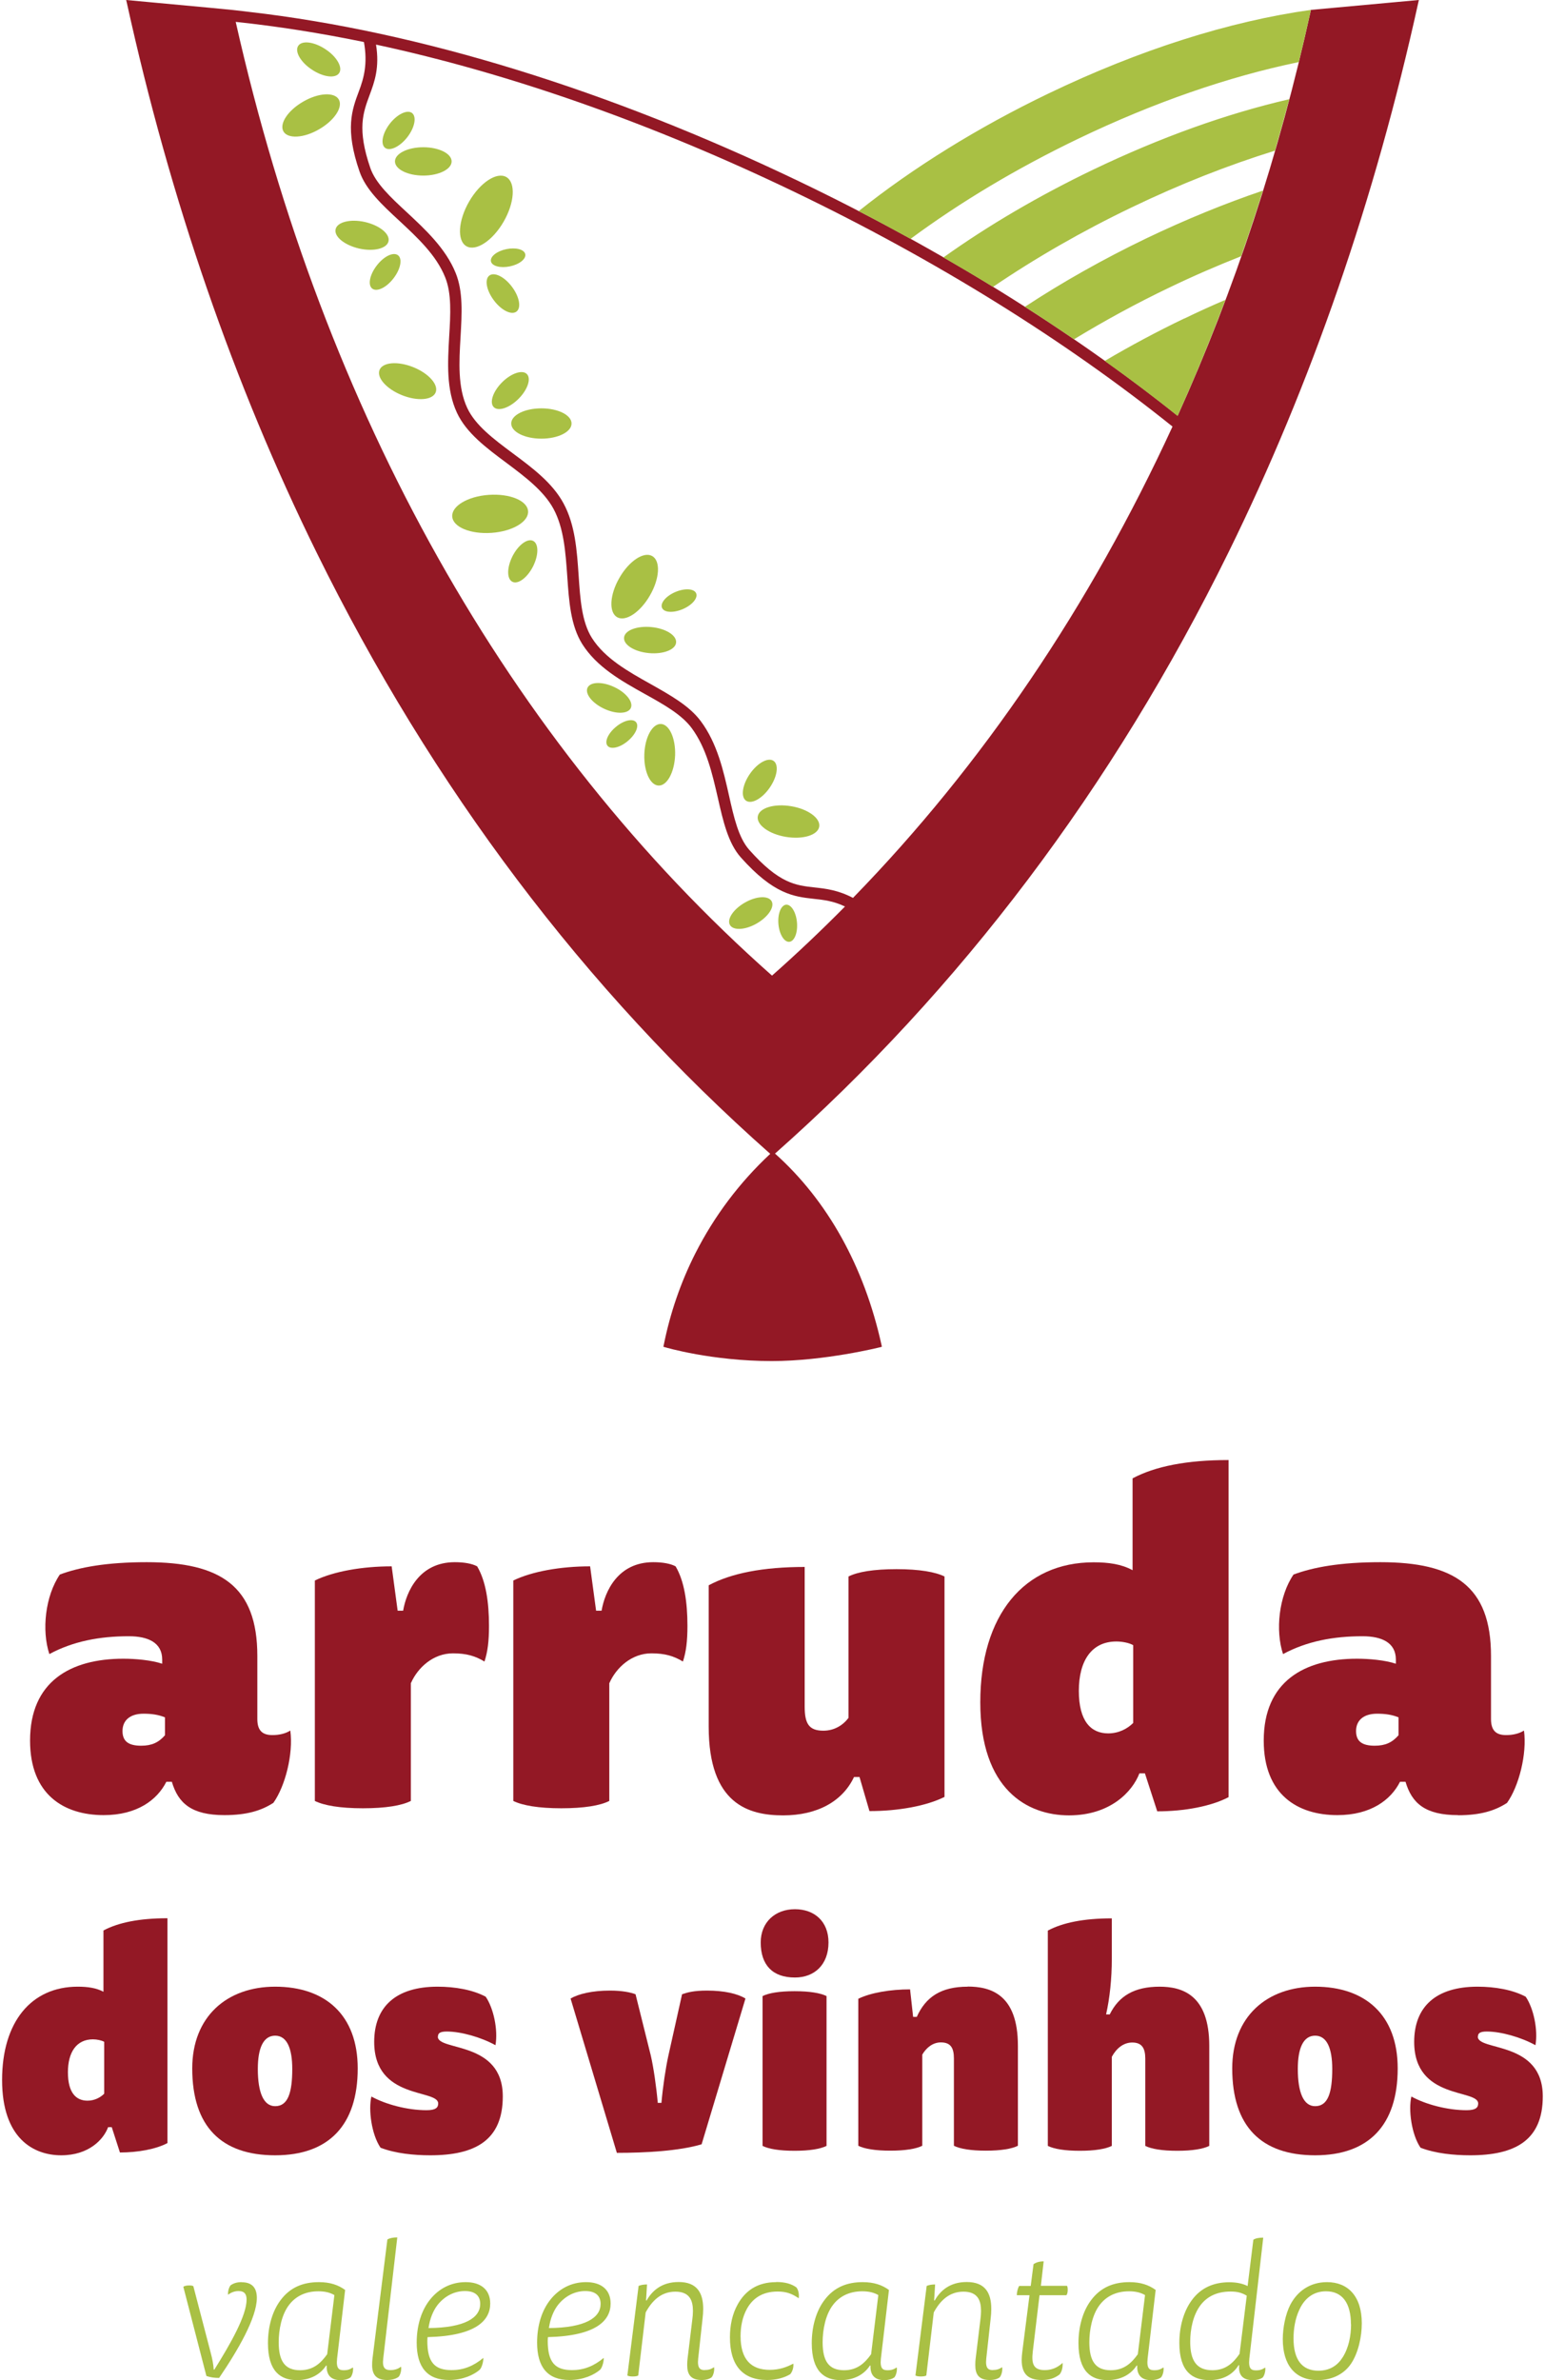 <?xml version="1.0" encoding="UTF-8"?>
<svg xmlns="http://www.w3.org/2000/svg" id="Camada_2" data-name="Camada 2" viewBox="0 0 126.17 194.79" width="126" height="194">
  <defs>
    <style>
      .cls-1 {
        fill: #a9c044;
      }

      .cls-2 {
        fill: #931825;
      }
    </style>
  </defs>
  <g id="Layer_1" data-name="Layer 1">
    <path class="cls-2" d="M116.01,0l-8.84.81-.02.11c-2.58,11.76-6.24,22.84-10.89,33.11-8.83-7.06-19.43-13.64-30.96-19.17C49.66,7.36,34.17,2.58,20.28.98c-.46-.06-.92-.11-1.37-.16l-1.96-.19-6.79-.63.05.21c3.54,16.1,8.76,31.24,15.54,45,9.47,19.23,21.96,35.79,37.15,49.22-2.52,2.35-4.58,5.09-6.13,8.14-1.2,2.37-2.07,4.9-2.59,7.51l-.03.14.14.04s3.79,1.13,8.74,1.13c4.34,0,8.82-1.12,8.86-1.13l.15-.04-.03-.15c-1.41-6.41-4.42-11.82-8.72-15.66,15.18-13.43,27.68-29.99,37.14-49.22,6.77-13.76,12-28.9,15.54-45l.05-.21ZM63.04,79.84C41.49,60.76,26.33,33.79,19.13,1.79c3.4.36,6.91.91,10.5,1.65.32,1.78-.01,2.96-.41,4.02-.57,1.52-1.16,3.09.05,6.58.51,1.48,1.84,2.72,3.26,4.03,1.48,1.38,3.02,2.8,3.75,4.62.54,1.33.44,3.04.33,4.85-.12,2.14-.25,4.35.64,6.25.77,1.65,2.42,2.88,4.02,4.07,1.51,1.13,3.07,2.29,3.88,3.78.86,1.59.99,3.59,1.13,5.53.14,2.07.28,4.02,1.22,5.53,1.19,1.89,3.2,3.02,5.14,4.1,1.55.86,3.01,1.68,3.83,2.79,1.21,1.64,1.68,3.71,2.14,5.71.43,1.9.84,3.7,1.88,4.87,2.7,3.03,4.36,3.21,5.97,3.39.82.09,1.6.17,2.56.63-1.93,1.95-3.92,3.84-5.97,5.65ZM69.69,73.49c-1.24-.65-2.24-.76-3.14-.86-1.56-.17-2.91-.31-5.37-3.08-.88-.99-1.26-2.67-1.66-4.46-.45-2-.96-4.26-2.3-6.06-.94-1.27-2.49-2.13-4.12-3.05-1.84-1.03-3.74-2.09-4.81-3.78-.82-1.31-.95-3.15-1.08-5.1-.14-2.04-.28-4.14-1.24-5.91-.91-1.68-2.55-2.9-4.15-4.09-1.57-1.17-3.06-2.28-3.73-3.71-.79-1.69-.67-3.78-.55-5.8.11-1.92.22-3.73-.4-5.25-.81-2.01-2.5-3.57-3.98-4.95-1.33-1.23-2.58-2.39-3.01-3.65-1.09-3.18-.59-4.52-.06-5.95.41-1.1.83-2.25.53-4.14,10.92,2.35,22.55,6.43,34.25,12.05,11.55,5.55,22.16,12.14,30.97,19.21-6.76,14.68-15.55,27.68-26.16,38.57Z"/>
    <path class="cls-2" d="M22.21,147.55c.97-1.35,1.65-4.01,1.39-5.92-.41.26-.94.37-1.46.37-.75,0-1.24-.3-1.24-1.31v-5.17c0-5.73-3.03-7.67-9.06-7.67-3.26,0-5.5.41-7.11,1.01-1.2,1.76-1.5,4.57-.86,6.51,1.95-1.05,4.12-1.46,6.51-1.46,1.57,0,2.73.52,2.73,1.91v.34c-.9-.3-2.21-.41-3.18-.41-4.34,0-7.64,1.87-7.64,6.7,0,4.42,2.77,6.1,6.03,6.1,2.73,0,4.38-1.24,5.13-2.73h.45c.52,1.76,1.61,2.73,4.31,2.73,1.83,0,3.03-.37,4.01-1.01ZM13.34,142.01c-.52.6-1.09.86-1.95.86-1.01,0-1.53-.34-1.53-1.2s.6-1.42,1.72-1.42c.64,0,1.2.07,1.76.3v1.46Z"/>
    <path class="cls-2" d="M33.48,137.74c.56-1.27,1.83-2.43,3.44-2.43,1.12,0,1.83.22,2.58.67.26-.79.37-1.65.37-2.92,0-1.95-.26-3.67-.97-4.87-.41-.22-1.05-.34-1.83-.34-2.92,0-3.97,2.43-4.23,3.97h-.45l-.49-3.63c-2.4,0-4.75.41-6.29,1.16v18.04c.75.37,2.06.6,3.93.6s3.18-.22,3.93-.6v-9.66Z"/>
    <path class="cls-2" d="M49.73,137.74c.56-1.27,1.83-2.43,3.44-2.43,1.12,0,1.83.22,2.58.67.26-.79.37-1.65.37-2.92,0-1.95-.26-3.67-.97-4.87-.41-.22-1.05-.34-1.83-.34-2.92,0-3.97,2.43-4.23,3.97h-.45l-.49-3.63c-2.4,0-4.75.41-6.29,1.16v18.04c.75.37,2.06.6,3.93.6s3.18-.22,3.93-.6v-9.66Z"/>
    <path class="cls-2" d="M71.03,148.22c2.32,0,4.64-.41,6.14-1.16v-18.04c-.75-.37-2.06-.6-3.93-.6s-3.18.22-3.93.6v11.57c-.45.6-1.16,1.05-2.06,1.05-1.2,0-1.53-.6-1.53-1.98v-11.42c-3.44,0-6.03.52-7.86,1.5v11.57c0,6.36,3.29,7.26,6.1,7.26s4.87-1.16,5.8-3.14h.45l.82,2.81Z"/>
    <path class="cls-2" d="M92.56,128.5c-.9-.49-1.95-.64-3.18-.64-5.69,0-9.28,4.31-9.28,11.46s3.86,9.25,7.26,9.25,5.2-1.95,5.77-3.44h.45l1.01,3.11c2.21,0,4.42-.41,5.84-1.16v-27.59c-3.44,0-6.03.52-7.86,1.5v7.52ZM92.63,141c-.49.49-1.2.86-2.06.86-1.42,0-2.4-1.01-2.4-3.48s1.05-4.04,3.07-4.04c.49,0,1.05.11,1.38.3v6.36Z"/>
    <path class="cls-2" d="M119.22,148.56c1.83,0,3.03-.37,4.01-1.01.97-1.35,1.65-4.01,1.39-5.92-.41.26-.94.37-1.46.37-.75,0-1.24-.3-1.24-1.31v-5.17c0-5.73-3.03-7.67-9.06-7.67-3.26,0-5.5.41-7.11,1.01-1.2,1.76-1.5,4.57-.86,6.51,1.95-1.05,4.12-1.46,6.51-1.46,1.57,0,2.73.52,2.73,1.91v.34c-.9-.3-2.21-.41-3.18-.41-4.34,0-7.64,1.87-7.64,6.7,0,4.42,2.77,6.1,6.03,6.1,2.73,0,4.38-1.24,5.13-2.73h.45c.52,1.76,1.61,2.73,4.31,2.73ZM114.35,142.01c-.52.6-1.09.86-1.95.86-1.01,0-1.53-.34-1.53-1.2s.6-1.42,1.72-1.42c.64,0,1.2.07,1.76.3v1.46Z"/>
    <path class="cls-2" d="M8.31,163.01c-.6-.32-1.3-.42-2.12-.42-3.79,0-6.19,2.87-6.19,7.64s2.57,6.16,4.84,6.16,3.47-1.3,3.84-2.3h.3l.67,2.07c1.47,0,2.95-.27,3.89-.77v-18.4c-2.3,0-4.02.35-5.24,1v5.02ZM8.36,171.35c-.32.32-.8.57-1.37.57-.95,0-1.6-.67-1.6-2.32s.7-2.7,2.05-2.7c.32,0,.7.08.92.2v4.24Z"/>
    <path class="cls-2" d="M22.36,162.59c-3.97,0-6.79,2.47-6.79,6.69,0,4.77,2.4,7.11,6.79,7.11s6.76-2.47,6.76-7.11c0-4.37-2.65-6.69-6.76-6.69ZM22.36,172.37c-.95,0-1.42-1.12-1.42-3.05,0-1.7.45-2.72,1.42-2.72s1.4,1.05,1.4,2.72c0,1.95-.35,3.05-1.4,3.05Z"/>
    <path class="cls-2" d="M35.69,166.68c0-.25.12-.42.72-.42,1.17,0,2.82.47,3.99,1.12.22-1.25-.15-3.02-.8-3.97-1.07-.57-2.52-.82-3.94-.82-3.42,0-5.19,1.65-5.19,4.52,0,4.77,5.24,3.84,5.24,5.04,0,.32-.18.55-.95.55-1.57,0-3.34-.47-4.52-1.12-.25,1.07,0,3.09.75,4.19,1.22.47,2.72.62,4.07.62,3.67,0,5.94-1.22,5.94-4.82,0-4.57-5.32-3.69-5.32-4.89Z"/>
    <path class="cls-2" d="M55.68,163.21l-1.12,5.02c-.22,1-.45,2.52-.57,3.87h-.3c-.12-1.35-.35-2.92-.57-3.87l-1.25-5.02c-.4-.15-1.07-.3-2.1-.3-1.45,0-2.57.27-3.22.65l3.79,12.63c2.35,0,5.09-.15,6.94-.7l3.59-11.93c-.65-.4-1.75-.65-3.14-.65-1.1,0-1.62.15-2.05.3Z"/>
    <path class="cls-2" d="M62.27,163.36v12.26c.5.25,1.37.4,2.62.4s2.12-.15,2.62-.4v-12.26c-.5-.25-1.37-.4-2.62-.4s-2.12.15-2.62.4Z"/>
    <path class="cls-2" d="M64.92,156.25c-1.62,0-2.8,1.07-2.8,2.72,0,1.85.97,2.87,2.8,2.87,1.6,0,2.75-1.05,2.75-2.87,0-1.72-1.15-2.72-2.75-2.72Z"/>
    <path class="cls-2" d="M79.07,162.59c-2.2,0-3.44.85-4.17,2.47h-.3l-.25-2.25c-1.6,0-3.22.27-4.24.77v12.03c.5.25,1.37.4,2.62.4s2.12-.15,2.62-.4v-7.46c.32-.55.85-1,1.52-1,.82,0,1.07.47,1.07,1.32v7.14c.5.25,1.37.4,2.62.4s2.12-.15,2.62-.4v-8.19c0-4.22-2.25-4.84-4.12-4.84Z"/>
    <path class="cls-2" d="M94.79,162.59c-2.07,0-3.34.75-4.09,2.27h-.3c.3-1.32.47-2.92.47-4.57v-3.29c-2.3,0-4.02.35-5.24,1v17.62c.5.25,1.37.4,2.62.4s2.12-.15,2.62-.4v-7.29c.35-.65.92-1.17,1.67-1.17.8,0,1.07.47,1.07,1.32v7.14c.5.25,1.37.4,2.62.4s2.12-.15,2.62-.4v-8.19c0-4.22-2.27-4.84-4.07-4.84Z"/>
    <path class="cls-2" d="M107.52,162.59c-3.97,0-6.79,2.47-6.79,6.69,0,4.77,2.4,7.11,6.79,7.11s6.76-2.47,6.76-7.11c0-4.37-2.65-6.69-6.76-6.69ZM107.52,172.37c-.95,0-1.42-1.12-1.42-3.05,0-1.7.45-2.72,1.42-2.72s1.4,1.05,1.4,2.72c0,1.95-.35,3.05-1.4,3.05Z"/>
    <path class="cls-2" d="M120.85,166.68c0-.25.12-.42.72-.42,1.17,0,2.82.47,3.99,1.12.22-1.25-.15-3.02-.8-3.97-1.07-.57-2.52-.82-3.94-.82-3.42,0-5.19,1.65-5.19,4.52,0,4.77,5.24,3.84,5.24,5.04,0,.32-.18.55-.95.55-1.57,0-3.34-.47-4.52-1.12-.25,1.07,0,3.09.75,4.19,1.22.47,2.72.62,4.07.62,3.67,0,5.94-1.22,5.94-4.82,0-4.57-5.32-3.69-5.32-4.89Z"/>
    <path class="cls-1" d="M41.8,45.51c.47-.92,1.23-1.48,1.69-1.24.46.24.45,1.17-.02,2.1-.47.92-1.23,1.48-1.69,1.24-.46-.24-.45-1.17.02-2.1ZM41.29,14.49c-.78-.45-2.15.45-3.05,2.01-.9,1.56-1,3.2-.22,3.65.78.45,2.15-.45,3.05-2.01.9-1.56,1-3.2.22-3.65ZM32.74,32.34c1.27.51,2.5.41,2.76-.22.26-.63-.56-1.56-1.83-2.07-1.27-.51-2.5-.41-2.76.22-.26.63.56,1.56,1.83,2.07ZM30.68,21.73c-.58.75-.75,1.6-.37,1.89.38.29,1.16-.08,1.74-.84.58-.75.75-1.6.37-1.89-.38-.29-1.16.08-1.74.84ZM41.29,20.39c-.78.16-1.34.61-1.26,1,.08.39.78.57,1.55.41.78-.16,1.34-.61,1.26-1-.08-.39-.78-.57-1.55-.41ZM31.75,10.12c-.61.79-.78,1.67-.39,1.98.39.3,1.21-.09,1.82-.87.61-.79.78-1.67.39-1.98-.39-.3-1.21.09-1.82.87ZM40.08,43.61c1.72-.12,3.06-.92,2.99-1.78-.06-.86-1.5-1.45-3.22-1.33-1.72.12-3.06.92-2.99,1.78.06.86,1.5,1.45,3.22,1.33ZM34.49,12.05c-1.28,0-2.32.52-2.32,1.16s1.04,1.16,2.32,1.16,2.32-.52,2.32-1.16-1.04-1.16-2.32-1.16ZM42.12,25.5c.41-.31.24-1.22-.37-2.03-.61-.82-1.44-1.23-1.85-.92-.41.31-.24,1.22.37,2.03.61.82,1.44,1.23,1.85.92ZM53.24,45.51c-.69-.4-1.9.4-2.69,1.78-.8,1.38-.88,2.82-.19,3.22.69.4,1.9-.4,2.69-1.78.8-1.38.88-2.82.19-3.22ZM40.94,31.29c-.75.75-1.05,1.66-.68,2.03.37.37,1.28.07,2.03-.68s1.05-1.66.68-2.03c-.37-.37-1.28-.07-2.03.68ZM64.2,74.04c-.42.04-.7.74-.63,1.58.07.84.47,1.49.89,1.46.42-.04.7-.74.63-1.58-.07-.84-.47-1.49-.89-1.46ZM96.81,26.06c-2.23,1.07-4.42,2.24-6.52,3.48,2.06,1.47,4.06,2.97,5.96,4.5,1.4-3.09,2.7-6.27,3.92-9.5-1.12.48-2.25.99-3.36,1.53ZM93.69,19.51c-3.51,1.69-6.85,3.57-9.94,5.6,1.37.87,2.71,1.76,4.02,2.66,2.5-1.52,5.12-2.95,7.82-4.24,1.95-.94,3.92-1.79,5.87-2.56.62-1.77,1.21-3.56,1.78-5.37-3.13,1.06-6.33,2.37-9.55,3.91ZM62.86,64.46c.62-.9.76-1.88.31-2.19-.45-.31-1.32.17-1.94,1.07-.62.9-.76,1.88-.31,2.19.45.31,1.32-.17,1.94-1.07ZM77.08,21.07c1.37.79,2.73,1.59,4.06,2.41,3.49-2.37,7.3-4.56,11.34-6.5,3.97-1.91,7.91-3.46,11.75-4.65.4-1.39.79-2.8,1.17-4.21-5.16,1.19-10.56,3.13-16.07,5.77-4.43,2.13-8.55,4.54-12.25,7.18ZM44.16,33.42c-1.37,0-2.47.55-2.47,1.24s1.11,1.24,2.47,1.24,2.47-.55,2.47-1.24-1.11-1.24-2.47-1.24ZM49.29,58c.98.46,1.95.44,2.19-.05.23-.49-.37-1.26-1.35-1.72-.98-.46-1.95-.44-2.19.05-.23.49.37,1.26,1.35,1.72ZM55.13,48.45c-.77.33-1.26.91-1.09,1.3.17.39.92.43,1.7.1.77-.33,1.26-.91,1.09-1.3-.17-.38-.92-.43-1.7-.1ZM50.93,52.18c-.06.59.85,1.16,2.03,1.27,1.18.11,2.18-.28,2.23-.86.06-.59-.85-1.16-2.03-1.27-1.18-.11-2.18.27-2.23.86ZM25.37,5.7c.93.62,1.93.74,2.23.28.31-.46-.19-1.34-1.12-1.95-.93-.62-1.93-.74-2.23-.28-.31.46.19,1.34,1.12,1.95ZM73.26,193.74c.05.28-.06.67-.2.83-.17.12-.44.22-.84.22-.66,0-1.15-.33-1.11-1.19h-.05c-.45.7-1.26,1.19-2.39,1.19-1.33,0-2.37-.7-2.37-3.03,0-1.36.36-2.62,1.03-3.51.78-1.05,1.84-1.48,3.14-1.48.91,0,1.59.23,2.15.64l-.66,5.62c-.09.86.19.95.55.95s.53-.09.75-.23ZM71.75,187.83c-.34-.2-.76-.31-1.31-.31-1.15,0-1.93.48-2.42,1.14-.59.78-.83,2-.83,3.03,0,1.53.5,2.29,1.75,2.29,1.08,0,1.7-.58,2.22-1.31l.59-4.84ZM51.23,60.65c.65-.54.95-1.23.68-1.55-.27-.32-1.01-.15-1.65.39-.65.54-.95,1.23-.68,1.55.27.32,1.01.15,1.65-.39ZM34.84,191.26s-.02.2-.02.31c0,1.75.59,2.4,1.98,2.4,1,0,1.81-.34,2.61-1,0,.31-.12.78-.3.97-.47.41-1.37.84-2.51.84-1.79,0-2.65-1.05-2.65-3.07,0-1.36.37-2.64,1.14-3.57.67-.81,1.64-1.37,2.87-1.37s2.01.61,2.01,1.75c0,1.37-1.14,2.65-5.13,2.75ZM34.92,190.53c3.01-.03,4.23-.86,4.23-1.98,0-.59-.34-1.05-1.25-1.05s-1.7.45-2.25,1.15c-.36.47-.62,1.11-.73,1.87ZM57.55,193.97c-.36,0-.64-.11-.55-.95l.36-3.28c.03-.27.05-.51.05-.78,0-1.28-.48-2.2-2.01-2.2-1.4,0-2.18.73-2.62,1.51h-.05l.08-1.31c-.3,0-.53.05-.69.12l-.92,7.33c.09.05.22.08.44.08.23,0,.37-.03.45-.08l.61-5.16c.51-.94,1.25-1.7,2.43-1.7s1.44.73,1.44,1.58c0,.22-.02.47-.05.69l-.39,3.21c-.02.12-.03.34-.03.53,0,.75.28,1.22,1.19,1.22.37,0,.64-.09.81-.22.14-.16.25-.55.2-.83-.22.14-.39.23-.75.23ZM44.7,191.26s-.02.2-.02.31c0,1.75.59,2.4,1.98,2.4,1,0,1.81-.34,2.61-1,0,.31-.12.78-.3.97-.47.41-1.37.84-2.51.84-1.79,0-2.65-1.05-2.65-3.07,0-1.36.37-2.64,1.14-3.57.67-.81,1.64-1.37,2.87-1.37s2.01.61,2.01,1.75c0,1.37-1.14,2.65-5.13,2.75ZM44.78,190.53c3.01-.03,4.23-.86,4.23-1.98,0-.59-.34-1.05-1.25-1.05s-1.7.45-2.25,1.15c-.36.47-.62,1.11-.73,1.87ZM81.14,193.97c-.36,0-.64-.11-.55-.95l.36-3.28c.03-.27.05-.51.05-.78,0-1.28-.48-2.2-2.01-2.2-1.4,0-2.18.73-2.62,1.51h-.05l.08-1.31c-.3,0-.53.05-.69.12l-.92,7.33c.09.05.22.08.44.08.23,0,.37-.03.45-.08l.61-5.16c.51-.94,1.25-1.7,2.43-1.7s1.44.73,1.44,1.58c0,.22-.02.47-.05.69l-.39,3.21c-.02.12-.03.34-.03.53,0,.75.28,1.22,1.19,1.22.37,0,.64-.09.81-.22.14-.16.25-.55.2-.83-.22.14-.39.23-.75.23ZM103.43,193.74c.05.28-.06.67-.2.83-.17.13-.44.22-.84.22-.61,0-1.19-.26-1.09-1.22h-.05c-.45.73-1.23,1.22-2.4,1.22-1.37,0-2.45-.69-2.45-3.04,0-1.36.36-2.6,1.01-3.49.76-1.05,1.84-1.48,3.07-1.48.62,0,1.11.11,1.51.31l.47-3.79c.2-.13.48-.17.81-.17l-1.14,9.91c-.09.86.19.95.55.95s.53-.09.75-.23ZM101.92,187.88c-.42-.25-.78-.34-1.33-.34-1.19,0-1.97.47-2.46,1.12-.61.81-.84,1.97-.84,3,0,1.54.53,2.32,1.81,2.32,1.11,0,1.72-.61,2.23-1.34l.59-4.76ZM111.34,190.14c0,1.08-.28,2.4-.87,3.29-.53.8-1.47,1.36-2.76,1.36-1.84,0-2.84-1.25-2.84-3.35,0-.94.22-2.04.61-2.81.58-1.11,1.61-1.86,3.01-1.86,1.73,0,2.85,1.17,2.85,3.37ZM110.45,190.22c0-1.73-.7-2.7-2.04-2.7-1.01,0-1.75.56-2.18,1.5-.36.76-.48,1.62-.48,2.36,0,1.73.69,2.64,2.04,2.64.94,0,1.58-.45,1.98-1.09.5-.78.69-1.78.69-2.7ZM95.1,193.74c.05.28-.06.67-.2.83-.17.12-.44.22-.84.22-.66,0-1.15-.33-1.11-1.19h-.05c-.45.7-1.26,1.19-2.39,1.19-1.33,0-2.37-.7-2.37-3.03,0-1.36.36-2.62,1.03-3.51.78-1.05,1.84-1.48,3.14-1.48.91,0,1.59.23,2.15.64l-.66,5.62c-.09.86.19.95.55.95s.53-.09.75-.23ZM93.59,187.83c-.34-.2-.76-.31-1.31-.31-1.15,0-1.93.48-2.42,1.14-.59.78-.83,2-.83,3.03,0,1.53.5,2.29,1.75,2.29,1.08,0,1.7-.58,2.22-1.31l.59-4.84ZM85.06,187.08l.23-2.01c-.34,0-.61.08-.83.23l-.23,1.78h-.95c-.11.19-.19.51-.19.76h1.04l-.59,4.63c-.03.22-.05.47-.05.67,0,1.06.44,1.64,1.65,1.64.62,0,1.03-.14,1.45-.45.19-.23.28-.61.25-.95-.45.42-.95.59-1.47.59-.97,0-1.08-.59-.97-1.53l.55-4.6h2.2c.05-.06.11-.19.11-.44,0-.19-.03-.28-.06-.33h-2.15ZM63.39,186.77c-1.56,0-2.54.72-3.15,1.81-.45.8-.64,1.73-.64,2.71,0,2.28,1.03,3.49,3.04,3.49.78,0,1.42-.19,1.89-.47.19-.2.3-.59.26-.87-.53.28-1.14.51-1.93.51-1.54,0-2.39-.87-2.39-2.76,0-.81.16-1.56.5-2.2.48-.89,1.28-1.45,2.54-1.45.69,0,1.17.17,1.72.55.05-.3-.02-.69-.19-.89-.42-.3-.94-.44-1.65-.44ZM61.79,75.58c.94-.54,1.49-1.36,1.22-1.83-.27-.47-1.25-.42-2.19.12-.94.54-1.49,1.36-1.22,1.83.27.47,1.25.42,2.19-.12ZM31.8,193.97c-.42,0-.69-.16-.59-.95l1.15-9.91c-.33,0-.61.05-.81.17l-1.22,9.75c-.02.16-.03.36-.03.53,0,.78.34,1.22,1.22,1.22.39,0,.72-.09.95-.26.14-.16.25-.55.2-.83-.22.16-.48.28-.87.28ZM66.91,67.66c.12-.69-.91-1.45-2.3-1.68s-2.61.14-2.73.83c-.12.69.91,1.45,2.3,1.68,1.39.23,2.61-.14,2.73-.83ZM52.59,61.72c-.05,1.39.47,2.54,1.16,2.57.7.03,1.3-1.08,1.36-2.47.05-1.39-.47-2.54-1.16-2.57-.7-.03-1.31,1.08-1.36,2.47ZM27.31,18.76c-.14.6.72,1.3,1.92,1.58,1.2.27,2.28,0,2.41-.59.14-.6-.72-1.3-1.92-1.58-1.2-.27-2.28,0-2.41.59ZM19.62,186.77c-.44,0-.72.12-.92.27-.12.17-.22.47-.2.76.22-.16.5-.3.86-.3.51,0,.66.28.66.7,0,1.29-1.28,3.56-2.64,5.73h-.05c-.03-.45-.12-.9-.23-1.31l-1.44-5.52c-.08-.05-.2-.06-.34-.06-.28,0-.41.06-.48.11l1.89,7.3c.31.11.64.16,1.04.16,1.54-2.26,3.09-4.93,3.09-6.55,0-.75-.33-1.28-1.23-1.28ZM28.73,193.74c.05.28-.06.67-.2.83-.17.12-.44.22-.84.22-.66,0-1.15-.33-1.11-1.19h-.05c-.45.7-1.26,1.19-2.39,1.19-1.33,0-2.37-.7-2.37-3.03,0-1.36.36-2.62,1.03-3.51.78-1.05,1.84-1.48,3.14-1.48.91,0,1.59.23,2.15.64l-.66,5.62c-.09.86.19.95.55.95s.53-.09.75-.23ZM27.21,187.83c-.34-.2-.76-.31-1.31-.31-1.15,0-1.93.48-2.42,1.14-.59.78-.83,2-.83,3.03,0,1.53.5,2.29,1.75,2.29,1.08,0,1.7-.58,2.22-1.31l.59-4.84ZM74.39,19.55c4.1-3.03,8.71-5.78,13.72-8.19,6.21-2.98,12.28-5.08,18.07-6.28.34-1.38.66-2.76.97-4.16l.02-.11h0c-6.68.93-14.05,3.27-21.48,6.84-5.75,2.76-11.12,6.09-15.55,9.63,1.44.74,2.85,1.5,4.25,2.27ZM23.04,10.76c.36.62,1.67.55,2.92-.18,1.25-.72,1.97-1.81,1.61-2.44-.36-.62-1.67-.55-2.92.18-1.25.72-1.97,1.81-1.61,2.44Z"/>
  </g>
</svg>
